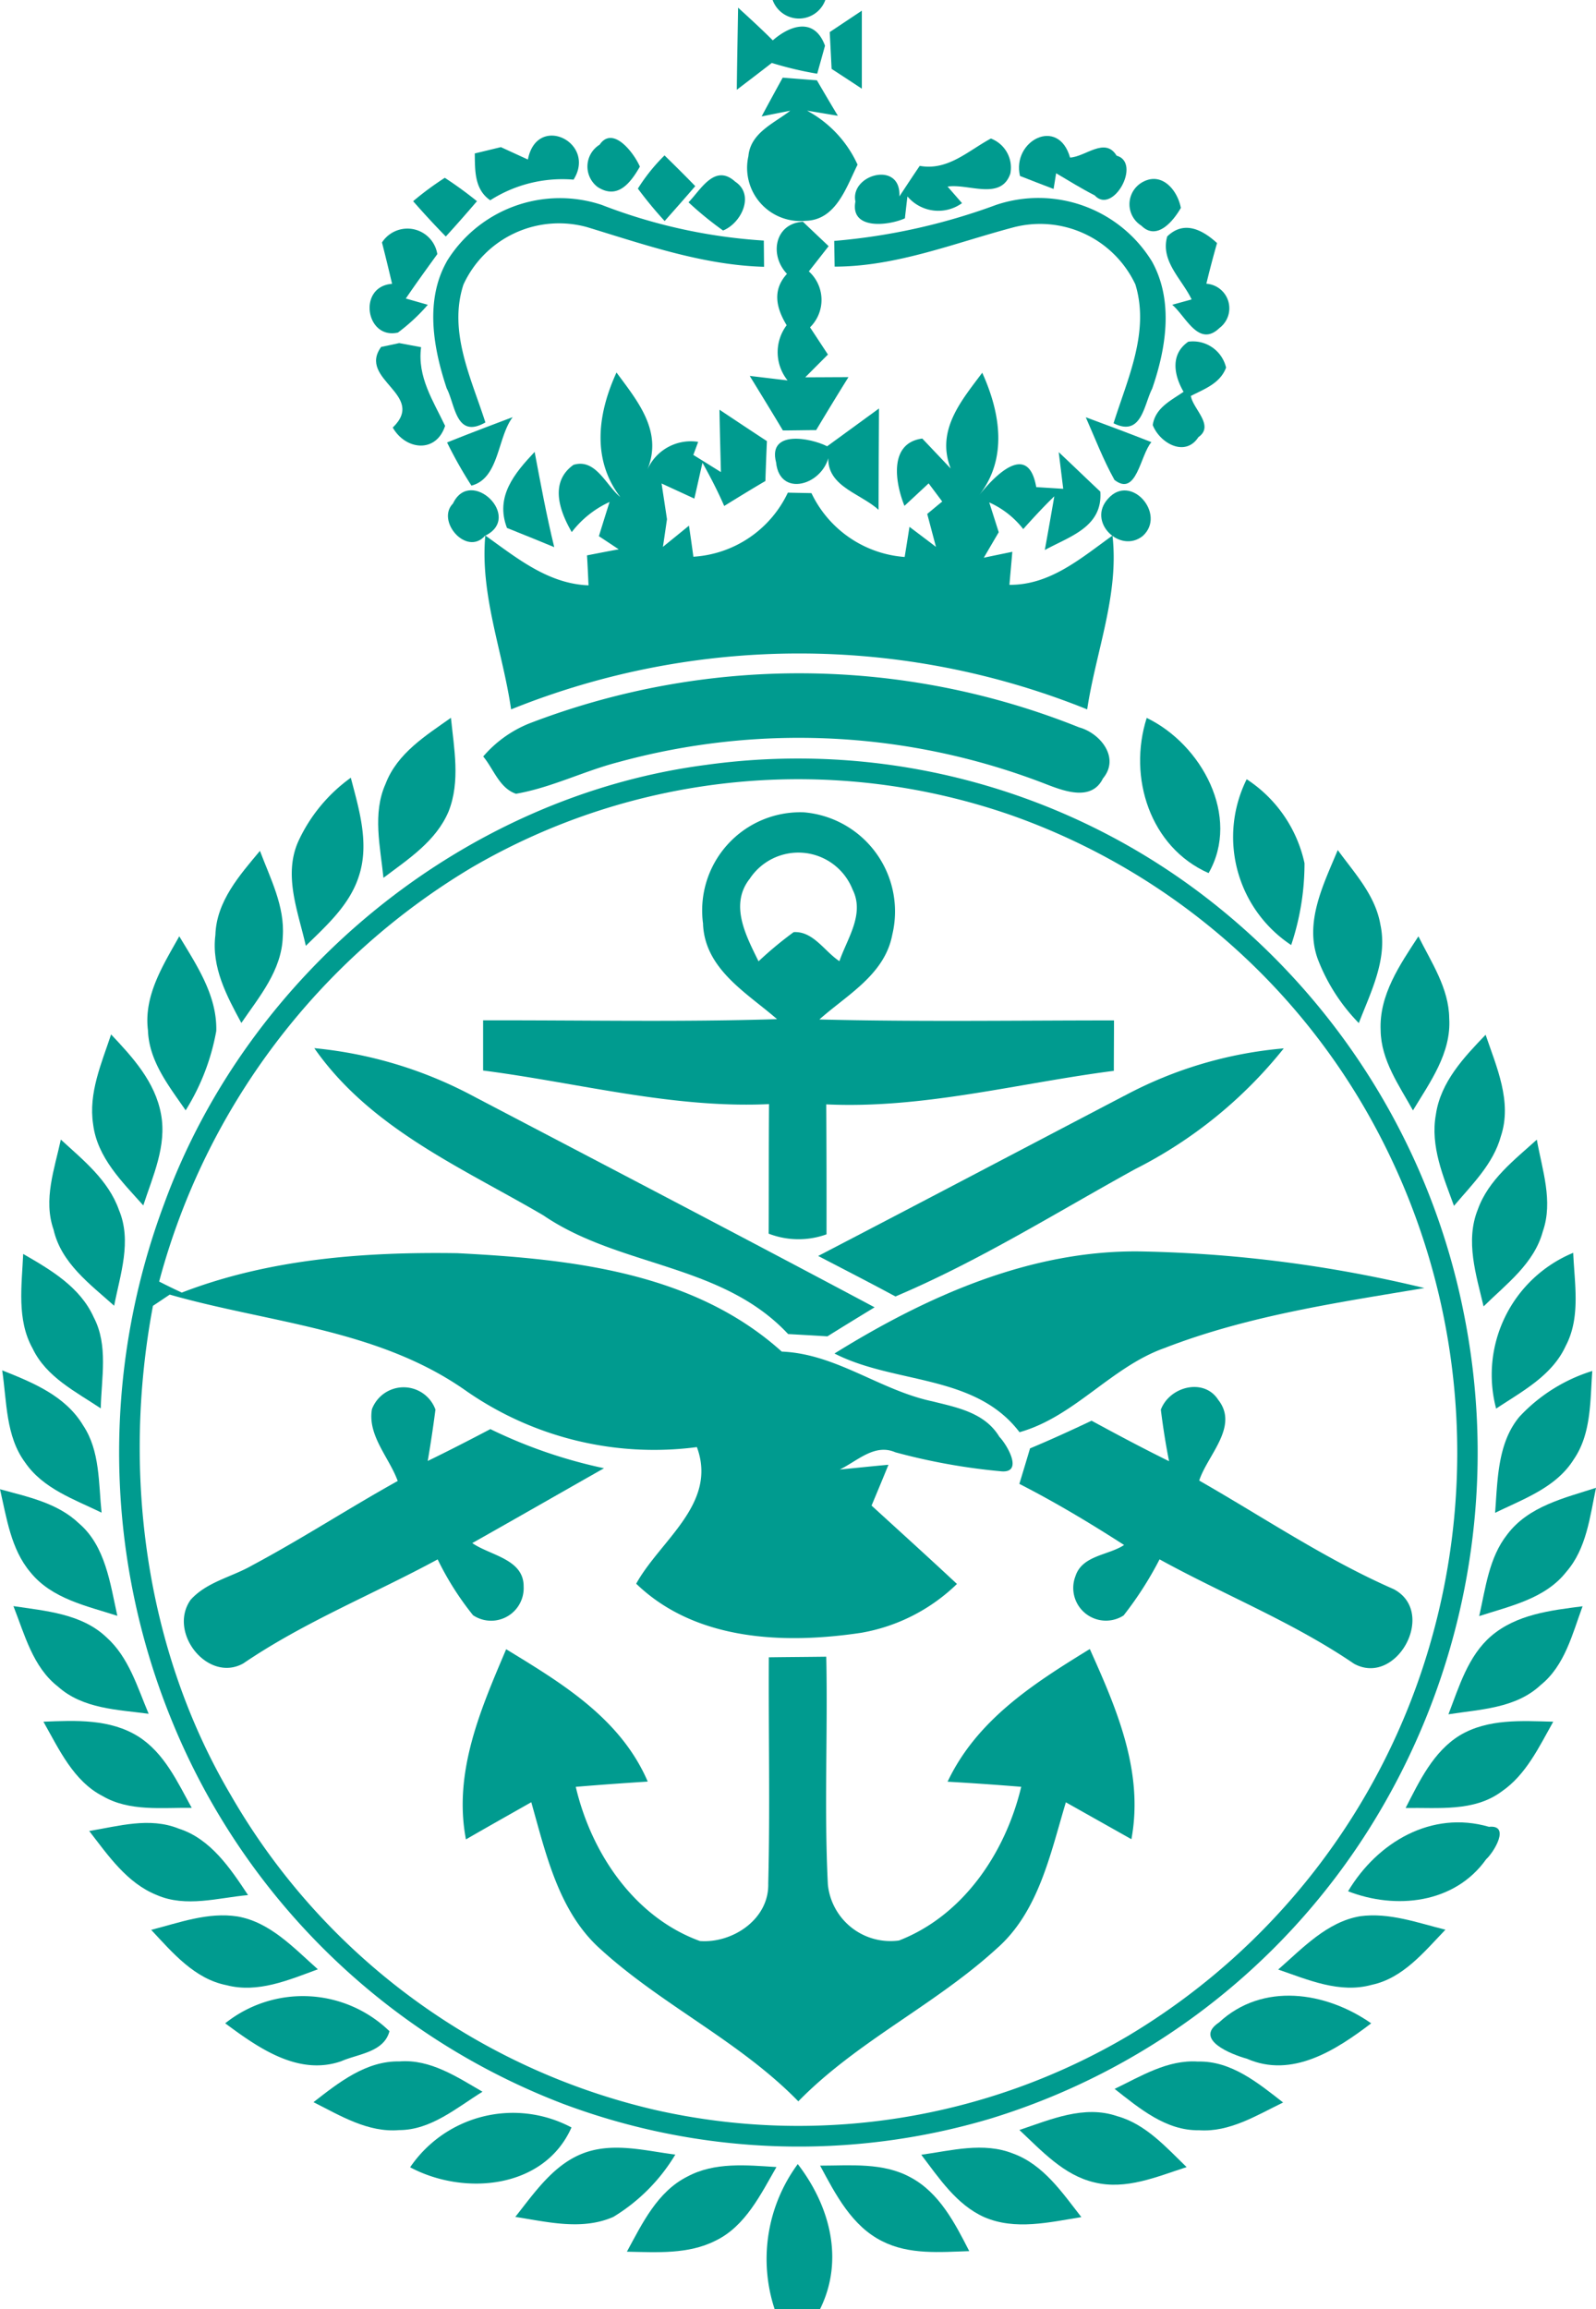 <svg xmlns="http://www.w3.org/2000/svg" xmlns:xlink="http://www.w3.org/1999/xlink" width="93.847" height="135.742" viewBox="0 0 93.847 135.742">
  <defs>
    <clipPath id="clip-path">
      <path id="Path_439" data-name="Path 439" d="M0,108.545H93.847V-27.2H0Z" transform="translate(0 27.197)" fill="#009b8f"/>
    </clipPath>
  </defs>
  <g id="Group_256" data-name="Group 256" transform="translate(0 27.197)">
    <g id="Group_198" data-name="Group 198" transform="translate(0 -27.197)" clip-path="url(#clip-path)">
      <g id="Group_126" data-name="Group 126" transform="translate(45.431 -0.002)">
        <path id="Path_367" data-name="Path 367" d="M0,0H3.1A1.646,1.646,0,0,1,0,0" fill="#009b8f"/>
      </g>
      <g id="Group_127" data-name="Group 127" transform="translate(43.326 0.451)">
        <path id="Path_368" data-name="Path 368" d="M.06,0C.749.629,1.437,1.258,2.1,1.922c1.043-.913,2.461-1.353,3.07.314-.11.409-.344,1.238-.459,1.647a20.55,20.55,0,0,1-2.67-.634C1.363,3.778.674,4.3-.015,4.826,0,3.214.035,1.607.06,0" transform="translate(0.015)" fill="#009b8f"/>
      </g>
      <g id="Group_128" data-name="Group 128" transform="translate(48.79 0.627)">
        <path id="Path_369" data-name="Path 369" d="M0,1.006C.629.586,1.263.162,1.887-.252q0,2.291,0,4.587C1.442,4.04.559,3.461.11,3.172.08,2.628.025,1.55,0,1.006" transform="translate(0 0.252)" fill="#009b8f"/>
      </g>
      <g id="Group_129" data-name="Group 129" transform="translate(43.932 4.565)">
        <path id="Path_370" data-name="Path 370" d="M1.673,0c.5.04,1.507.12,2.011.155.3.519.918,1.567,1.233,2.086-.459-.075-1.363-.23-1.812-.3a6.79,6.79,0,0,1,2.97,3.174c-.669,1.343-1.268,3.264-3.06,3.3a3.129,3.129,0,0,1-3.359-3.8c.125-1.378,1.512-1.932,2.461-2.67-.424.08-1.268.25-1.682.334C.74,1.7,1.359.569,1.673,0" transform="translate(0.419)" fill="#009b8f"/>
      </g>
      <g id="Group_130" data-name="Group 130" transform="translate(59.918 7.992)">
        <path id="Path_371" data-name="Path 371" d="M.046,1.879C-.443-.187,2.3-1.63,2.991.8,3.894.756,5.047-.432,5.726.686c1.492.419-.215,3.509-1.288,2.336-.784-.4-1.517-.858-2.266-1.3l-.15.923c-.5-.185-1.487-.574-1.976-.764" transform="translate(0.012 0.471)" fill="#009b8f"/>
      </g>
      <g id="Group_131" data-name="Group 131" transform="translate(27.917 7.967)">
        <path id="Path_372" data-name="Path 372" d="M0,.842C.389.752,1.158.562,1.537.472,2.071.717,2.6.961,3.124,1.2c.534-2.74,4.058-1,2.685,1.183a7.881,7.881,0,0,0-4.9,1.213C-.025,2.953.015,1.85,0,.842" transform="translate(0 0.211)" fill="#009b8f"/>
      </g>
      <g id="Group_132" data-name="Group 132" transform="translate(34.545 8.11)">
        <path id="Path_373" data-name="Path 373" d="M.572.316C1.36-.842,2.613.84,2.938,1.608c-.559.968-1.308,1.947-2.481,1.2A1.51,1.51,0,0,1,.572.316" transform="translate(0.143 0.079)" fill="#009b8f"/>
      </g>
      <g id="Group_133" data-name="Group 133" transform="translate(50.269 8.144)">
        <path id="Path_374" data-name="Path 374" d="M3.05,1.285c1.657.3,2.85-.893,4.183-1.607A1.827,1.827,0,0,1,8.375,1.744c-.549,1.6-2.471.569-3.688.759l.848.973a2.378,2.378,0,0,1-3.209-.394c-.04.319-.115.968-.15,1.288-.978.439-3.229.694-2.91-.988-.329-1.6,2.7-2.426,2.585-.3.394-.594.789-1.2,1.2-1.8" transform="translate(0.764 0.322)" fill="#009b8f"/>
      </g>
      <g id="Group_134" data-name="Group 134" transform="translate(37.508 9.136)">
        <path id="Path_375" data-name="Path 375" d="M0,1.561A10.71,10.71,0,0,1,1.567-.391C2.171.2,2.78.8,3.374,1.416c-.594.689-1.193,1.368-1.8,2.051A23.779,23.779,0,0,1,0,1.561" transform="translate(0 0.391)" fill="#009b8f"/>
      </g>
      <g id="Group_135" data-name="Group 135" transform="translate(24.293 10.453)">
        <path id="Path_376" data-name="Path 376" d="M0,1.1A17.883,17.883,0,0,1,1.862-.275,22.834,22.834,0,0,1,3.753,1.1c-.6.7-1.213,1.4-1.832,2.076C1.263,2.505.619,1.806,0,1.1" transform="translate(0 0.275)" fill="#009b8f"/>
      </g>
      <g id="Group_136" data-name="Group 136" transform="translate(40.486 10.306)">
        <path id="Path_377" data-name="Path 377" d="M0,1.27C.729.517,1.547-1.026,2.74.052,3.918.826,3.1,2.5,2.031,2.927A20.154,20.154,0,0,1,0,1.27" transform="translate(0 0.318)" fill="#009b8f"/>
      </g>
      <g id="Group_137" data-name="Group 137" transform="translate(66.411 10.521)">
        <path id="Path_378" data-name="Path 378" d="M.639.136C1.762-.463,2.67.63,2.865,1.668,2.426,2.432,1.458,3.625.544,2.712A1.485,1.485,0,0,1,.639.136" transform="translate(0.16 0.034)" fill="#009b8f"/>
      </g>
      <g id="Group_138" data-name="Group 138" transform="translate(25.476 11.653)">
        <path id="Path_379" data-name="Path 379" d="M.628,2.982A7.812,7.812,0,0,1,9.742-.357a31.883,31.883,0,0,0,9.538,2.1l.015,1.542c-3.6-.1-7.012-1.3-10.421-2.336A6.187,6.187,0,0,0,1.616,4.335c-.9,2.77.464,5.51,1.293,8.1-1.742.988-1.772-1.053-2.276-2.006-.789-2.371-1.288-5.156,0-7.447" transform="translate(0.157 0.747)" fill="#009b8f"/>
      </g>
      <g id="Group_139" data-name="Group 139" transform="translate(49.053 11.644)">
        <path id="Path_380" data-name="Path 380" d="M7.623.317a7.831,7.831,0,0,1,9.154,3.334c1.278,2.306.834,5.091.01,7.472-.489.943-.614,2.86-2.271,2.036C15.334,10.544,16.652,7.794,15.8,5A6.19,6.19,0,0,0,8.561,1.66C5.117,2.578,1.738,3.946-1.885,3.951L-1.91,2.439A36.216,36.216,0,0,0,7.623.317" transform="translate(1.91 0.08)" fill="#009b8f"/>
      </g>
      <g id="Group_140" data-name="Group 140" transform="translate(21.733 13.448)">
        <path id="Path_381" data-name="Path 381" d="M.582.645a1.78,1.78,0,0,1,3.254.684c-.624.863-1.253,1.727-1.852,2.61l1.293.369A11.1,11.1,0,0,1,1.52,5.941c-1.892.434-2.391-2.715-.344-2.865Q.891,1.855.582.645" transform="translate(0.146 0.162)" fill="#009b8f"/>
      </g>
      <g id="Group_141" data-name="Group 141" transform="translate(44.085 13.035)">
        <path id="Path_382" data-name="Path 382" d="M1.752,2.451C.694,1.338,1.038-.514,2.69-.614,3.065-.25,3.823.459,4.2.823c-.289.369-.868,1.113-1.163,1.482a2.261,2.261,0,0,1,.07,3.289c.265.4.789,1.2,1.053,1.6-.334.334-1,1-1.333,1.338.634,0,1.9-.01,2.54-.01-.644,1.033-1.273,2.066-1.9,3.114-.489,0-1.462.02-1.956.02C.869,10.581.215,9.518-.439,8.45c.554.065,1.667.2,2.226.265A2.646,2.646,0,0,1,1.732,5.47c-.614-1.013-.858-2.066.02-3.02" transform="translate(0.439 0.614)" fill="#009b8f"/>
      </g>
      <g id="Group_142" data-name="Group 142" transform="translate(68.553 13.392)">
        <path id="Path_383" data-name="Path 383" d="M.065.406c.983-.958,2.066-.4,2.93.389q-.337,1.183-.629,2.391a1.447,1.447,0,0,1,.774,2.6C1.916,6.964,1.163,5.1.359,4.423L1.5,4.109C.938,2.921-.35,1.863.065.406" transform="translate(0.016 0.102)" fill="#009b8f"/>
      </g>
      <g id="Group_143" data-name="Group 143" transform="translate(22.113 20.17)">
        <path id="Path_384" data-name="Path 384" d="M.239.18C.5.125,1.038.015,1.3-.045c.324.065.968.175,1.288.24C2.355,1.941,3.3,3.349,4,4.821c-.534,1.632-2.326,1.422-3.079.1C2.934,2.98-1.163,2.106.239.18" transform="translate(0.06 0.045)" fill="#009b8f"/>
      </g>
      <g id="Group_144" data-name="Group 144" transform="translate(67.783 20.053)">
        <path id="Path_385" data-name="Path 385" d="M1.449,2.383C.875,1.395.665.167,1.728-.562A2,2,0,0,1,3.949.96C3.595,1.9,2.667,2.218,1.878,2.627,2,3.391,3.29,4.369,2.322,5.048,1.544,6.251.051,5.4-.363,4.339-.213,3.321.705,2.9,1.449,2.383" transform="translate(0.363 0.597)" fill="#009b8f"/>
      </g>
      <g id="Group_145" data-name="Group 145" transform="translate(28.497 21.898)">
        <path id="Path_386" data-name="Path 386" d="M6.2,0c1.218,1.657,2.75,3.454,1.812,5.715a2.793,2.793,0,0,1,2.99-1.637l-.284.769c.409.25,1.218.759,1.622,1.008-.03-1.223-.065-2.451-.085-3.668.928.619,1.857,1.238,2.79,1.847-.035.779-.065,1.557-.09,2.346-.819.479-1.622.973-2.421,1.467-.379-.868-.814-1.712-1.278-2.54-.125.529-.354,1.577-.479,2.106-.474-.22-1.442-.664-1.927-.888.08.519.24,1.572.319,2.1-.06.409-.175,1.218-.24,1.627.384-.314,1.153-.933,1.532-1.248.07.459.2,1.373.26,1.827a6.593,6.593,0,0,0,5.555-3.768c.344.01,1.043.02,1.388.03a6.617,6.617,0,0,0,5.48,3.753c.075-.449.215-1.333.284-1.772.389.294,1.173.883,1.557,1.178-.13-.489-.384-1.452-.514-1.937.225-.185.659-.549.883-.729l-.8-1.068c-.354.334-1.068.993-1.422,1.323-.549-1.363-.933-3.693,1.048-3.958.419.439,1.253,1.323,1.672,1.762C24.97,3.4,26.483,1.652,27.706.015c1.073,2.366,1.517,5.086-.225,7.252.863-1.093,2.915-3.3,3.4-.529l1.587.1-.265-2.156c.819.769,1.627,1.552,2.446,2.321.15,2.091-1.822,2.64-3.264,3.434.145-.794.424-2.371.559-3.159-.634.614-1.238,1.268-1.827,1.927a5.253,5.253,0,0,0-2-1.567c.14.434.419,1.313.559,1.752-.22.374-.659,1.123-.878,1.5.414-.09,1.253-.26,1.677-.349-.04.489-.13,1.462-.17,1.942,2.4.02,4.217-1.577,6.059-2.895.4,3.474-.978,6.823-1.487,10.217a45.285,45.285,0,0,0-33.874,0c-.494-3.4-1.832-6.738-1.517-10.222,1.852,1.323,3.693,2.84,6.069,2.93-.02-.449-.06-1.323-.09-1.762.469-.09,1.4-.275,1.867-.354-.289-.195-.878-.584-1.168-.774.155-.5.469-1.512.629-2.011A5.869,5.869,0,0,0,3.569,9.383c-.719-1.238-1.323-2.935.1-3.953,1.308-.4,1.907,1.2,2.755,1.892C4.727,5.1,5.1,2.4,6.2,0" transform="translate(1.554)" fill="#009b8f"/>
      </g>
      <g id="Group_146" data-name="Group 146" transform="translate(45.57 24.014)">
        <path id="Path_387" data-name="Path 387" d="M2.454,1.776Q3.974.661,5.5-.445c-.01,1.986-.025,3.973-.025,5.959C4.336,4.461,2.06,4.082,2.6,1.9,2.609,3.942-.326,4.97-.55,2.724c-.5-1.922,2.016-1.447,3-.948" transform="translate(0.615 0.445)" fill="#009b8f"/>
      </g>
      <g id="Group_147" data-name="Group 147" transform="translate(63.845 24.53)">
        <path id="Path_388" data-name="Path 388" d="M0,0C1.288.474,2.575.958,3.858,1.462,3.194,2.236,2.99,4.7,1.687,3.683,1.028,2.5.544,1.233,0,0" fill="#009b8f"/>
      </g>
      <g id="Group_148" data-name="Group 148" transform="translate(26.289 24.525)">
        <path id="Path_389" data-name="Path 389" d="M0,1.189C1.273.675,2.57.186,3.858-.3,2.95.895,3.074,3.3,1.432,3.725A24.836,24.836,0,0,1,0,1.189" transform="translate(0 0.298)" fill="#009b8f"/>
      </g>
      <g id="Group_149" data-name="Group 149" transform="translate(29.593 26.571)">
        <path id="Path_390" data-name="Path 390" d="M.174,3.572C-.535,1.72.618.358,1.8-.9c.354,1.872.7,3.748,1.153,5.6C2.025,4.316,1.1,3.941.174,3.572" transform="translate(0.044 0.895)" fill="#009b8f"/>
      </g>
      <g id="Group_150" data-name="Group 150" transform="translate(26.339 28.821)">
        <path id="Path_391" data-name="Path 391" d="M.238.621c1.033-2.181,4.143.814,1.882,1.9C1.037,3.745-.775,1.644.238.621" transform="translate(0.06 0.156)" fill="#009b8f"/>
      </g>
      <g id="Group_151" data-name="Group 151" transform="translate(64.754 28.832)">
        <path id="Path_392" data-name="Path 392" d="M.325.384c1.343-1.517,3.449.933,2.031,2.2C1.028,3.643-.938,1.747.325.384" transform="translate(0.081 0.096)" fill="#009b8f"/>
      </g>
      <g id="Group_152" data-name="Group 152" transform="translate(28.414 39.581)">
        <path id="Path_393" data-name="Path 393" d="M2.163,2.359a44.2,44.2,0,0,1,32.337.23c1.228.334,2.421,1.777,1.4,3-.654,1.338-2.226.769-3.279.364A40.134,40.134,0,0,0,7.394,4.635c-2.026.524-3.938,1.5-6.009,1.857C.411,6.162.072,5.039-.542,4.3A7,7,0,0,1,2.163,2.359" transform="translate(0.542 0.591)" fill="#009b8f"/>
      </g>
      <g id="Group_153" data-name="Group 153" transform="translate(22.237 42.198)">
        <path id="Path_394" data-name="Path 394" d="M.348,3.105C1.036,1.3,2.713.27,4.191-.778c.185,1.817.559,3.738-.135,5.5C3.317,6.479,1.67,7.537.223,8.63.043,6.813-.436,4.852.348,3.105" transform="translate(0.087 0.778)" fill="#009b8f"/>
      </g>
      <g id="Group_154" data-name="Group 154" transform="translate(67.04 42.204)">
        <path id="Path_395" data-name="Path 395" d="M.31,0C3.54,1.557,5.85,5.8,3.949,9.124.515,7.606-.808,3.509.31,0" transform="translate(0.078)" fill="#009b8f"/>
      </g>
      <g id="Group_155" data-name="Group 155" transform="translate(7.004 44.579)">
        <path id="Path_396" data-name="Path 396" d="M27.585.311A39.315,39.315,0,0,1,57.6,8.576,40.91,40.91,0,0,1,72.165,32.588,41.526,41.526,0,0,1,66.53,62.954,40.253,40.253,0,0,1,44.365,79.879a39.462,39.462,0,0,1-25.185-.863A40.448,40.448,0,0,1-3.724,56.71a41.663,41.663,0,0,1-.544-30.585C.718,12.449,13.415,2.163,27.585.311M13.819,6.345A40.509,40.509,0,0,0-4.558,30.682c.439.225.878.439,1.333.649,5.146-1.986,10.741-2.4,16.206-2.316,6.633.339,13.87,1.1,19.071,5.785,3.2.13,5.77,2.266,8.839,2.92,1.462.364,3.1.664,3.958,2.091.429.439,1.422,2.1.155,2.031a36.263,36.263,0,0,1-6.274-1.123c-1.218-.529-2.226.509-3.264,1.013.953-.09,1.907-.195,2.86-.279-.324.8-.659,1.6-.993,2.4,1.677,1.532,3.359,3.055,5.021,4.607a10.706,10.706,0,0,1-5.625,2.87c-4.5.674-9.738.494-13.236-2.885,1.417-2.56,4.8-4.707,3.569-8.031A19.33,19.33,0,0,1,13.43,37.065C8.279,33.462,1.9,33.117-3.934,31.45c-.25.165-.744.5-.988.659C-6.754,41.847-5.4,52.283-.365,60.838a38.945,38.945,0,0,0,24.95,18.537,38.171,38.171,0,0,0,27.83-4.347A39.676,39.676,0,0,0,70.143,52.1a40.4,40.4,0,0,0-2.775-29.7A39.064,39.064,0,0,0,45.6,3.286a38.106,38.106,0,0,0-31.783,3.06" transform="translate(6.912 0.078)" fill="#009b8f"/>
      </g>
      <g id="Group_156" data-name="Group 156" transform="translate(17.156 45.721)">
        <path id="Path_397" data-name="Path 397" d="M.314,2.977A9.488,9.488,0,0,1,3.393-.746c.484,1.857,1.1,3.848.484,5.755C3.343,6.721,1.976,7.933.748,9.136.3,7.14-.595,4.984.314,2.977" transform="translate(0.079 0.746)" fill="#009b8f"/>
      </g>
      <g id="Group_157" data-name="Group 157" transform="translate(72.502 45.81)">
        <path id="Path_398" data-name="Path 398" d="M.644,0a7.882,7.882,0,0,1,3.4,4.936,15.11,15.11,0,0,1-.784,4.811A7.617,7.617,0,0,1,.644,0" transform="translate(0.161)" fill="#009b8f"/>
      </g>
      <g id="Group_158" data-name="Group 158" transform="translate(28.407 47.734)">
        <path id="Path_399" data-name="Path 399" d="M10.345,5.27A5.772,5.772,0,0,1,16.269-1.3a5.85,5.85,0,0,1,5.2,7.192c-.444,2.356-2.665,3.539-4.287,4.986,5.77.145,11.549.055,17.324.055,0,.988-.01,1.976-.01,2.965-5.63.724-11.2,2.241-16.91,1.971q.022,3.818.015,7.641a4.858,4.858,0,0,1-3.4-.04c.01-2.54,0-5.076.02-7.616C8.548,16.12,3,14.6-2.592,13.879c0-.978,0-1.966,0-2.95,5.765-.015,11.519.11,17.284-.07-1.757-1.532-4.242-2.925-4.352-5.59m2.72-2.63c-1.168,1.532-.175,3.349.544,4.821A21.72,21.72,0,0,1,15.67,5.744c1.148-.07,1.812,1.133,2.69,1.707.459-1.338,1.5-2.765.774-4.212a3.427,3.427,0,0,0-6.069-.6" transform="translate(2.592 1.32)" fill="#009b8f"/>
      </g>
      <g id="Group_159" data-name="Group 159" transform="translate(12.626 50.02)">
        <path id="Path_400" data-name="Path 400" d="M.031,3.959C.091,1.968,1.463.435,2.651-.992,3.26.63,4.119,2.262,3.994,4.049c-.06,1.986-1.388,3.539-2.436,5.076C.7,7.543-.209,5.846.031,3.959" transform="translate(0.008 0.992)" fill="#009b8f"/>
      </g>
      <g id="Group_160" data-name="Group 160" transform="translate(77.219 49.973)">
        <path id="Path_401" data-name="Path 401" d="M1.154,0C2.137,1.353,3.36,2.65,3.659,4.372,4.1,6.414,3.1,8.33,2.392,10.172A11,11,0,0,1-.024,6.4C-.813,4.212.33,1.991,1.154,0" transform="translate(0.289)" fill="#009b8f"/>
      </g>
      <g id="Group_161" data-name="Group 161" transform="translate(8.664 55.042)">
        <path id="Path_402" data-name="Path 402" d="M.029,4.418C-.226,2.372.927.585,1.87-1.107,2.889.59,4.1,2.372,4.046,4.458a13.173,13.173,0,0,1-1.8,4.667C1.266,7.7.089,6.24.029,4.418" transform="translate(0.007 1.107)" fill="#009b8f"/>
      </g>
      <g id="Group_162" data-name="Group 162" transform="translate(81.183 55.046)">
        <path id="Path_403" data-name="Path 403" d="M0,4.426C-.1,2.33,1.142.548,2.221-1.109,2.979.418,4.012,1.936,4.032,3.707,4.162,5.754,2.894,7.476,1.9,9.123,1.088,7.655.024,6.178,0,4.426" transform="translate(0.001 1.109)" fill="#009b8f"/>
      </g>
      <g id="Group_163" data-name="Group 163" transform="translate(5.416 60.812)">
        <path id="Path_404" data-name="Path 404" d="M.893,0c1.263,1.338,2.59,2.785,2.935,4.687.349,1.857-.484,3.648-1.043,5.365C1.547,8.664.075,7.242-.165,5.276-.444,3.439.329,1.7.893,0" transform="translate(0.224)" fill="#009b8f"/>
      </g>
      <g id="Group_164" data-name="Group 164" transform="translate(18.482 61.619)">
        <path id="Path_405" data-name="Path 405" d="M0,0A24.808,24.808,0,0,1,9.373,2.835c7.861,4.118,15.732,8.225,23.573,12.4-.928.564-1.857,1.133-2.775,1.707-.769-.05-1.537-.09-2.311-.135-3.883-4.163-9.907-3.918-14.384-6.973C8.694,7.032,3.309,4.742,0,0" fill="#009b8f"/>
      </g>
      <g id="Group_165" data-name="Group 165" transform="translate(84.35 60.831)">
        <path id="Path_406" data-name="Path 406" d="M.066,3.748C.345,1.831,1.723.379,2.99-.939c.639,1.887,1.572,3.933.9,5.959-.449,1.642-1.707,2.85-2.76,4.1C.51,7.411-.274,5.619.066,3.748" transform="translate(0.016 0.939)" fill="#009b8f"/>
      </g>
      <g id="Group_166" data-name="Group 166" transform="translate(48.111 61.632)">
        <path id="Path_407" data-name="Path 407" d="M14.4,2.227A24.188,24.188,0,0,1,23.769-.558a26.41,26.41,0,0,1-8.744,7.1C10.363,9.11,5.841,11.95.935,14.026c-1.507-.814-3.03-1.592-4.542-2.381,6-3.119,12-6.279,18-9.418" transform="translate(3.607 0.558)" fill="#009b8f"/>
      </g>
      <g id="Group_167" data-name="Group 167" transform="translate(2.899 66.993)">
        <path id="Path_408" data-name="Path 408" d="M.2,4.231C-.416,2.469.258.662.628-1.06c1.308,1.2,2.8,2.386,3.419,4.143.769,1.832.07,3.793-.284,5.625C2.349,7.44.648,6.207.2,4.231" transform="translate(0.05 1.06)" fill="#009b8f"/>
      </g>
      <g id="Group_168" data-name="Group 168" transform="translate(86.557 66.998)">
        <path id="Path_409" data-name="Path 409" d="M.273,3.281C.9,1.529,2.424.371,3.742-.822c.314,1.772.973,3.614.354,5.39C3.582,6.475,1.93,7.678.612,8.98.178,7.139-.476,5.137.273,3.281" transform="translate(0.068 0.822)" fill="#009b8f"/>
      </g>
      <g id="Group_169" data-name="Group 169" transform="translate(1.25 73.717)">
        <path id="Path_410" data-name="Path 410" d="M.09,0C1.7.928,3.434,1.937,4.238,3.723c.868,1.652.449,3.579.414,5.355C3.189,8.1,1.448,7.242.644,5.555-.3,3.863.01,1.852.09,0" transform="translate(0.023)" fill="#009b8f"/>
      </g>
      <g id="Group_170" data-name="Group 170" transform="translate(49.069 73.568)">
        <path id="Path_411" data-name="Path 411" d="M0,4.8C5.43,1.431,11.534-1.294,18-1.2A76.9,76.9,0,0,1,34.688.952C29.532,1.816,24.306,2.579,19.4,4.481,16.261,5.6,14.115,8.514,10.881,9.427,8.265,5.988,3.534,6.612,0,4.8" transform="translate(0 1.201)" fill="#009b8f"/>
      </g>
      <g id="Group_171" data-name="Group 171" transform="translate(87.712 73.65)">
        <path id="Path_412" data-name="Path 412" d="M.21,7.324A7.758,7.758,0,0,1,4.742-1.835C4.817-.018,5.191,1.958,4.3,3.64,3.494,5.4,1.722,6.315.21,7.324" transform="translate(0.053 1.835)" fill="#009b8f"/>
      </g>
      <g id="Group_172" data-name="Group 172" transform="translate(0.129 80.56)">
        <path id="Path_413" data-name="Path 413" d="M0,0C1.777.709,3.713,1.487,4.761,3.239c1,1.5.9,3.4,1.083,5.126-1.592-.779-3.439-1.4-4.5-2.955C.2,3.863.275,1.832,0,0" fill="#009b8f"/>
      </g>
      <g id="Group_173" data-name="Group 173" transform="translate(87.914 80.596)">
        <path id="Path_414" data-name="Path 414" d="M1.137,2.159A9.827,9.827,0,0,1,5.43-.541C5.3,1.221,5.38,3.147,4.337,4.66,3.3,6.322,1.367,6.986-.285,7.8c.15-1.922.135-4.088,1.422-5.64" transform="translate(0.285 0.541)" fill="#009b8f"/>
      </g>
      <g id="Group_174" data-name="Group 174" transform="translate(10.811 81.555)">
        <path id="Path_415" data-name="Path 415" d="M8.841,1.036a1.992,1.992,0,0,1,3.738.015q-.195,1.512-.454,3.02c1.238-.6,2.466-1.233,3.683-1.872a28.925,28.925,0,0,0,6.683,2.3c-2.58,1.462-5.156,2.94-7.746,4.4,1.053.734,3.035.933,3.02,2.56a1.914,1.914,0,0,1-2.975,1.682,17.241,17.241,0,0,1-2.081-3.284c-3.8,2.061-7.831,3.668-11.425,6.114-2.076,1.168-4.462-1.812-3.1-3.738C-.862,11.173.6,10.9,1.8,10.209c2.91-1.552,5.68-3.359,8.56-4.961-.5-1.378-1.777-2.665-1.517-4.212" transform="translate(2.215 0.26)" fill="#009b8f"/>
      </g>
      <g id="Group_175" data-name="Group 175" transform="translate(59.939 81.538)">
        <path id="Path_416" data-name="Path 416" d="M6.653,1.066C7.172-.306,9.194-.816,10.027.487c1.238,1.567-.634,3.254-1.118,4.747C12.7,7.4,16.341,9.865,20.344,11.617c2.575,1.358.16,5.76-2.336,4.382-3.594-2.451-7.641-4.048-11.43-6.134a20.621,20.621,0,0,1-2.116,3.3,1.922,1.922,0,0,1-2.83-2.311c.4-1.233,1.947-1.223,2.86-1.832-2-1.288-4.043-2.511-6.159-3.594.16-.519.474-1.562.629-2.086C.18,2.833,1.388,2.279,2.58,1.715c1.5.814,3.015,1.622,4.557,2.381-.2-1-.359-2.021-.484-3.03" transform="translate(1.667 0.267)" fill="#009b8f"/>
      </g>
      <g id="Group_176" data-name="Group 176" transform="translate(86.979 87.465)">
        <path id="Path_417" data-name="Path 417" d="M1.313,2.2C2.566.527,4.687.048,6.539-.551,6.184,1.146,5.98,3.023,4.8,4.38,3.554,5.977,1.478,6.4-.329,6.99.045,5.343.245,3.557,1.313,2.2" transform="translate(0.329 0.551)" fill="#009b8f"/>
      </g>
      <g id="Group_177" data-name="Group 177" transform="translate(0 87.549)">
        <path id="Path_418" data-name="Path 418" d="M0,0C1.612.444,3.374.794,4.647,2.011,6.2,3.339,6.478,5.535,6.9,7.442c-1.8-.584-3.843-.993-5.111-2.56C.639,3.524.389,1.677,0,0" fill="#009b8f"/>
      </g>
      <g id="Group_178" data-name="Group 178" transform="translate(0.79 94.42)">
        <path id="Path_419" data-name="Path 419" d="M0,0C1.887.284,4.008.439,5.475,1.837,6.783,3.01,7.287,4.761,7.951,6.329c-1.827-.245-3.868-.284-5.335-1.6C1.143,3.584.659,1.672,0,0" fill="#009b8f"/>
      </g>
      <g id="Group_179" data-name="Group 179" transform="translate(85.166 94.429)">
        <path id="Path_420" data-name="Path 420" d="M2.011,1.4C3.509.118,5.525-.111,7.387-.351c-.6,1.632-1.048,3.494-2.461,4.627C3.464,5.653,1.358,5.708-.5,6,.125,4.376.654,2.569,2.011,1.4" transform="translate(0.504 0.351)" fill="#009b8f"/>
      </g>
      <g id="Group_180" data-name="Group 180" transform="translate(27.207 96.939)">
        <path id="Path_421" data-name="Path 421" d="M2.044.012C5.3,2,8.767,4.07,10.369,7.793c-1.412.09-2.82.19-4.232.309.923,3.933,3.469,7.671,7.3,9.064,1.9.145,4.073-1.268,4.018-3.379.11-4.432.01-8.869.035-13.3C18.61.471,19.738.466,20.866.451c.095,4.462-.13,8.939.095,13.4a3.7,3.7,0,0,0,4.183,3.284C28.911,15.674,31.4,11.991,32.33,8.1Q30.166,7.923,28,7.8C29.73,4.145,33.094,2.008,36.363,0c1.577,3.509,3.184,7.212,2.446,11.18L34.955,9.011c-.913,3.03-1.6,6.443-4.068,8.6-3.643,3.329-8.2,5.44-11.664,8.979-3.454-3.539-8-5.635-11.634-8.949-2.451-2.186-3.2-5.575-4.068-8.635C2.244,9.73.956,10.453-.321,11.192-1.075,7.239.547,3.541,2.044.012" transform="translate(0.512 0.003)" fill="#009b8f"/>
      </g>
      <g id="Group_181" data-name="Group 181" transform="translate(2.554 101.171)">
        <path id="Path_422" data-name="Path 422" d="M0,.035C1.882-.04,3.923-.145,5.6.918,7.107,1.882,7.881,3.574,8.719,5.1c-1.742-.025-3.653.23-5.231-.689C1.767,3.529.918,1.657,0,.035" transform="translate(0 0.009)" fill="#009b8f"/>
      </g>
      <g id="Group_182" data-name="Group 182" transform="translate(82.653 101.18)">
        <path id="Path_423" data-name="Path 423" d="M2.55.668c1.657-.988,3.643-.848,5.49-.8-.829,1.472-1.592,3.114-3.03,4.1-1.627,1.213-3.753.938-5.65.973C.175,3.353.988,1.626,2.55.668" transform="translate(0.639 0.167)" fill="#009b8f"/>
      </g>
      <g id="Group_183" data-name="Group 183" transform="translate(5.246 107.165)">
        <path id="Path_424" data-name="Path 424" d="M0,.379C1.732.095,3.549-.45,5.261.239c1.877.6,3.03,2.326,4.078,3.908-1.762.16-3.648.744-5.36,0C2.226,3.449,1.118,1.826,0,.379" transform="translate(0 0.095)" fill="#009b8f"/>
      </g>
      <g id="Group_184" data-name="Group 184" transform="translate(79.268 107.133)">
        <path id="Path_425" data-name="Path 425" d="M0,3.239C1.732.344,4.916-1.528,8.285-.55c1.288-.13.279,1.507-.165,1.907C6.259,3.977,2.795,4.327,0,3.239" transform="translate(0 0.811)" fill="#009b8f"/>
      </g>
      <g id="Group_185" data-name="Group 185" transform="translate(8.89 112.599)">
        <path id="Path_426" data-name="Path 426" d="M0,.682C1.657.258,3.339-.376,5.076-.106,7,.228,8.395,1.755,9.8,3c-1.712.629-3.529,1.417-5.375.933C2.545,3.562,1.253,2.02,0,.682" transform="translate(0 0.171)" fill="#009b8f"/>
      </g>
      <g id="Group_186" data-name="Group 186" transform="translate(75.16 112.6)">
        <path id="Path_427" data-name="Path 427" d="M0,2.546C1.437,1.289,2.87-.259,4.821-.588,6.533-.818,8.2-.2,9.832.205c-1.248,1.3-2.491,2.85-4.327,3.239C3.619,3.969,1.757,3.15,0,2.546" transform="translate(0 0.638)" fill="#009b8f"/>
      </g>
      <g id="Group_187" data-name="Group 187" transform="translate(13.243 117.353)">
        <path id="Path_428" data-name="Path 428" d="M0,1.273a7.318,7.318,0,0,1,9.658.464C9.333,2.98,7.806,3.07,6.828,3.5,4.3,4.382,1.942,2.715,0,1.273" transform="translate(0 0.319)" fill="#009b8f"/>
      </g>
      <g id="Group_188" data-name="Group 188" transform="translate(71.171 117.32)">
        <path id="Path_429" data-name="Path 429" d="M.406,1.26C2.977-1.12,6.68-.556,9.355,1.31,7.294,2.882,4.7,4.559,2.048,3.391,1.155,3.147-1.106,2.263.406,1.26" transform="translate(0.102 0.316)" fill="#009b8f"/>
      </g>
      <g id="Group_189" data-name="Group 189" transform="translate(18.434 121.172)">
        <path id="Path_430" data-name="Path 430" d="M0,1.926C1.487.768,3.094-.51,5.061-.47,6.873-.61,8.435.443,9.937,1.312c-1.522.943-3.03,2.256-4.9,2.256C3.2,3.723,1.572,2.719,0,1.926" transform="translate(0 0.483)" fill="#009b8f"/>
      </g>
      <g id="Group_190" data-name="Group 190" transform="translate(65.541 121.184)">
        <path id="Path_431" data-name="Path 431" d="M0,1.293C1.547.549,3.114-.434,4.9-.314,6.853-.364,8.435.944,9.907,2.092,8.345,2.85,6.763,3.849,4.966,3.724,3.02,3.759,1.457,2.436,0,1.293" transform="translate(0 0.324)" fill="#009b8f"/>
      </g>
      <g id="Group_191" data-name="Group 191" transform="translate(24.116 124.183)">
        <path id="Path_432" data-name="Path 432" d="M0,2.58A7.318,7.318,0,0,1,9.488.239C7.881,3.862,3.169,4.272,0,2.58" transform="translate(0 0.646)" fill="#009b8f"/>
      </g>
      <g id="Group_192" data-name="Group 192" transform="translate(59.942 124.162)">
        <path id="Path_433" data-name="Path 433" d="M0,.844C1.832.23,3.8-.639,5.745.03,7.417.489,8.62,1.852,9.832,3.025c-1.747.564-3.559,1.358-5.42.9C2.61,3.509,1.308,2.066,0,.844" transform="translate(0 0.211)" fill="#009b8f"/>
      </g>
      <g id="Group_193" data-name="Group 193" transform="translate(30.301 126.258)">
        <path id="Path_434" data-name="Path 434" d="M0,3.253C1.163,1.786,2.3.094,4.138-.54c1.722-.584,3.534-.09,5.271.13A10.753,10.753,0,0,1,5.765,3.253c-1.842.809-3.873.294-5.765,0" transform="translate(0 0.815)" fill="#009b8f"/>
      </g>
      <g id="Group_194" data-name="Group 194" transform="translate(54.172 126.255)">
        <path id="Path_435" data-name="Path 435" d="M0,.334C1.777.089,3.658-.43,5.4.264,7.182.913,8.29,2.56,9.413,4,7.537,4.3,5.525,4.791,3.7,4,2.076,3.273,1.048,1.711,0,.334" transform="translate(0 0.084)" fill="#009b8f"/>
      </g>
      <g id="Group_195" data-name="Group 195" transform="translate(36.862 127.296)">
        <path id="Path_436" data-name="Path 436" d="M2.838.53C4.45-.338,6.326-.144,8.083-.034,7.15,1.588,6.257,3.44,4.515,4.289c-1.622.824-3.474.684-5.226.654C.192,3.28,1.081,1.414,2.838.53" transform="translate(0.711 0.133)" fill="#009b8f"/>
      </g>
      <g id="Group_196" data-name="Group 196" transform="translate(45.063 127.221)">
        <path id="Path_437" data-name="Path 437" d="M1.477,0C3.349,2.431,4.227,5.61,2.79,8.52H.114A9.413,9.413,0,0,1,1.477,0" transform="translate(0.37)" fill="#009b8f"/>
      </g>
      <g id="Group_197" data-name="Group 197" transform="translate(48.224 127.293)">
        <path id="Path_438" data-name="Path 438" d="M0,.015c1.787,0,3.7-.2,5.325.694,1.682.9,2.6,2.68,3.444,4.332-1.712.055-3.524.225-5.111-.579C1.872,3.579.908,1.707,0,.015" transform="translate(0 0.004)" fill="#009b8f"/>
      </g>
    </g>
  </g>
</svg>
